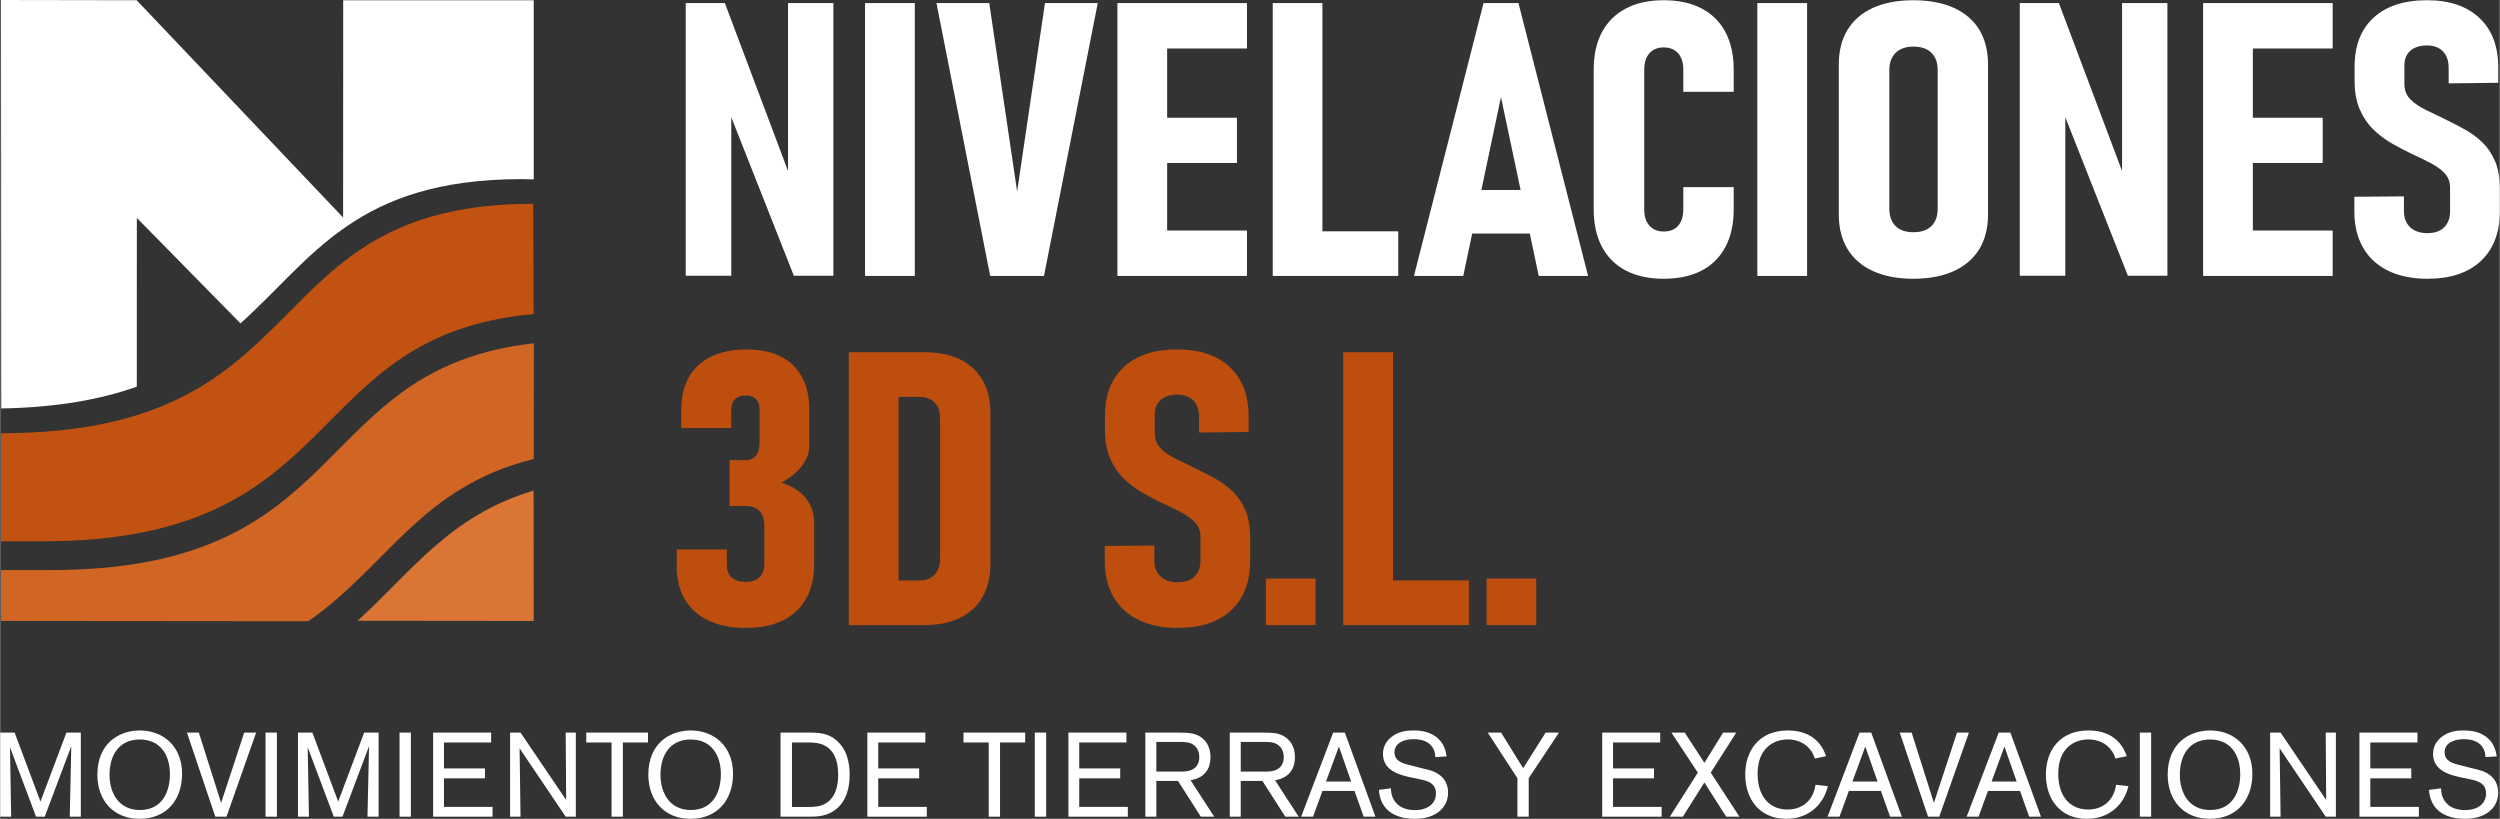 <?xml version="1.0" encoding="UTF-8"?>
<!DOCTYPE svg PUBLIC "-//W3C//DTD SVG 1.1//EN" "http://www.w3.org/Graphics/SVG/1.1/DTD/svg11.dtd">
<!-- Creator: CorelDRAW -->
<svg xmlns="http://www.w3.org/2000/svg" xml:space="preserve" width="2064px" height="676px" version="1.1" style="shape-rendering:geometricPrecision; text-rendering:geometricPrecision; image-rendering:optimizeQuality; fill-rule:evenodd; clip-rule:evenodd"
viewBox="0 0 528.86 173.24"
 xmlns:xlink="http://www.w3.org/1999/xlink"
 xmlns:xodm="http://www.corel.com/coreldraw/odm/2003">
 <rect x="0" y="0" width="528.86" height="173.24" fill="#333333" stroke="none"/>
 <defs>
  <style type="text/css">
   <![CDATA[
    .fil0 {fill:#C25211}
    .fil1 {fill:#D16523}
    .fil2 {fill:#DB7535}
    .fil3 {fill:white}
    .fil5 {fill:#BE4E0E;fill-rule:nonzero}
    .fil4 {fill:white;fill-rule:nonzero}
   ]]>
  </style>
 </defs>
 <g id="Capa_x0020_1">
  <g id="_1694561664128">
   <path class="fil0" d="M8.96 114.53c65.1,0 54.08,-43.55 103.91,-48.09l-0.1 -23.32c-59.82,0 -43.93,48.54 -112.6,48.54l0 22.87 8.79 0z"/>
   <path class="fil1" d="M65.19 131.44c16.8,-11.68 23.82,-28.47 47.7,-34.32l0.02 -24.49c-47.71,5.37 -37.81,47.98 -102.16,47.98l-10.58 0 0 10.77 65.02 0.06z"/>
   <path class="fil2" d="M112.88 131.38l-0.03 -27.58c-17.88,5.35 -25.83,17.24 -37.24,27.54l37.27 0.04z"/>
   <path class="fil3" d="M28.9 81.81c-7.54,2.68 -16.8,4.4 -28.68,4.61l-0.05 -86.42 28.7 0.05 43.68 45.97 0.02 -45.97 40.31 0 0 37.9 -2.56 -0.05c-35.1,0 -44.13,16.71 -59.48,30.52l-21.93 -22.31 -0.01 35.7z"/>
   <polygon class="fil4" points="145.04,58.34 145.04,0.65 153.32,0.65 167.83,39.21 166.69,40.71 166.69,0.65 176.28,0.65 176.28,58.34 167.92,58.34 153.58,22.01 154.68,20.46 154.68,58.34 "/>
   <polygon id="_1" class="fil4" points="193.51,0.65 193.51,58.38 182.98,58.38 182.98,0.65 "/>
   <polygon id="_2" class="fil4" points="209.46,58.38 198.09,0.65 209.26,0.65 215.16,40.52 221.05,0.65 232.22,0.65 220.84,58.38 "/>
   <path id="_3" class="fil4" d="M236.38 58.38l0 -57.73 10.52 0 0 57.73 -10.52 0zm4.67 0l0 -9.6 22.74 0 0 9.6 -22.74 0zm0 -23.9l0 -9.57 20.62 0 0 9.57 -20.62 0zm0 -24.22l0 -9.61 22.74 0 0 9.61 -22.74 0z"/>
   <path id="_4" class="fil4" d="M269.24 58.38l0 -57.73 10.51 0 0 57.73 -10.51 0zm4.33 0l0 -9.44 22.23 0 0 9.44 -22.23 0z"/>
   <path id="_5" class="fil4" d="M299.12 58.38l14.72 -57.73 7.39 0 14.73 57.73 -10.44 0 -7.99 -37.84 -7.98 37.84 -10.43 0zm10.01 -8.97l0 -9.21 16.81 0 0 9.21 -16.81 0z"/>
   <path id="_6" class="fil4" d="M351.95 58.98c-3.11,0 -5.76,-0.58 -7.98,-1.72 -2.2,-1.15 -3.9,-2.83 -5.07,-5.03 -1.17,-2.19 -1.75,-4.85 -1.75,-7.94l0 -29.55c0,-3.11 0.58,-5.77 1.75,-7.95 1.17,-2.18 2.87,-3.85 5.07,-5 2.22,-1.16 4.87,-1.74 7.98,-1.74 3.15,0 5.83,0.58 8.03,1.74 2.2,1.15 3.88,2.82 5.05,5.01 1.16,2.2 1.74,4.87 1.74,7.98l0 4.65 -10.66 0 0 -4.65c0,-0.97 -0.14,-1.81 -0.46,-2.52 -0.31,-0.7 -0.78,-1.24 -1.41,-1.64 -0.62,-0.4 -1.37,-0.59 -2.29,-0.59 -1.27,0 -2.27,0.4 -3.01,1.24 -0.74,0.83 -1.1,2 -1.1,3.47l0 29.55c0,1.48 0.36,2.63 1.1,3.46 0.74,0.81 1.74,1.23 3.01,1.23 1.36,0 2.39,-0.42 3.1,-1.26 0.71,-0.83 1.06,-1.99 1.06,-3.47l0 -4.65 10.66 0 0 4.65c0,3.12 -0.58,5.79 -1.74,7.98 -1.17,2.2 -2.85,3.88 -5.05,5.03 -2.2,1.14 -4.88,1.72 -8.03,1.72z"/>
   <polygon id="_7" class="fil4" points="382.3,0.65 382.3,58.38 371.77,58.38 371.77,0.65 "/>
   <path id="_8" class="fil4" d="M404.8 58.98c-3.32,0 -6.16,-0.54 -8.52,-1.61 -2.36,-1.07 -4.16,-2.62 -5.4,-4.64 -1.25,-2.03 -1.87,-4.47 -1.87,-7.33l0 -31.77c0,-2.88 0.62,-5.34 1.87,-7.36 1.24,-2.03 3.04,-3.56 5.4,-4.63 2.36,-1.06 5.2,-1.59 8.52,-1.59 3.3,0 6.14,0.53 8.5,1.59 2.36,1.07 4.18,2.6 5.42,4.63 1.23,2.02 1.86,4.48 1.86,7.36l0 31.77c0,2.86 -0.63,5.3 -1.86,7.33 -1.24,2.02 -3.06,3.57 -5.42,4.64 -2.36,1.07 -5.2,1.61 -8.5,1.61zm0 -9.85c1.64,0 2.9,-0.42 3.79,-1.29 0.89,-0.85 1.34,-2.1 1.34,-3.71l0 -29.31c0,-1.55 -0.44,-2.77 -1.32,-3.64 -0.87,-0.88 -2.14,-1.32 -3.81,-1.32 -1.62,0 -2.87,0.44 -3.77,1.32 -0.88,0.87 -1.33,2.09 -1.33,3.64l0 29.31c0,1.61 0.45,2.86 1.33,3.71 0.9,0.87 2.15,1.29 3.77,1.29z"/>
   <polygon id="_9" class="fil4" points="427.3,58.34 427.3,0.65 435.57,0.65 450.08,39.21 448.94,40.71 448.94,0.65 458.53,0.65 458.53,58.34 450.17,58.34 435.83,22.01 436.93,20.46 436.93,58.34 "/>
   <path id="_10" class="fil4" d="M466.09 58.38l0 -57.73 10.52 0 0 57.73 -10.52 0zm4.67 0l0 -9.6 22.74 0 0 9.6 -22.74 0zm0 -23.9l0 -9.57 20.63 0 0 9.57 -20.63 0zm0 -24.22l0 -9.61 22.74 0 0 9.61 -22.74 0z"/>
   <path id="_11" class="fil4" d="M513.58 58.98c-3.25,0 -6.03,-0.57 -8.33,-1.69 -2.3,-1.13 -4.07,-2.74 -5.3,-4.86 -1.23,-2.12 -1.86,-4.68 -1.86,-7.71l0 -3.09 10.49 -0.08 0 3.09c0,1.47 0.43,2.6 1.32,3.44 0.87,0.83 2.09,1.25 3.65,1.25 1.52,0 2.71,-0.41 3.53,-1.23 0.84,-0.82 1.26,-1.94 1.26,-3.38l0 -5.04c0,-1.19 -0.37,-2.19 -1.13,-2.99 -0.75,-0.82 -1.75,-1.54 -2.99,-2.19 -1.25,-0.65 -2.58,-1.3 -4.03,-1.96 -1.39,-0.67 -2.8,-1.41 -4.22,-2.22 -1.43,-0.83 -2.73,-1.82 -3.91,-2.97 -1.17,-1.15 -2.11,-2.56 -2.84,-4.23 -0.72,-1.67 -1.08,-3.67 -1.08,-6.03l0 -2.98c0,-4.45 1.33,-7.9 4.01,-10.36 2.68,-2.46 6.44,-3.7 11.31,-3.7 4.73,0 8.42,1.25 11.07,3.74 2.67,2.48 4,5.98 4,10.48l0 3.25 -10.49 0.12 0 -3.29c0,-1.48 -0.41,-2.64 -1.2,-3.47 -0.81,-0.84 -1.94,-1.26 -3.38,-1.26 -1.53,0 -2.71,0.38 -3.55,1.14 -0.84,0.76 -1.24,1.79 -1.24,3.12l0 3.85c0,1.35 0.42,2.45 1.29,3.32 0.87,0.85 1.98,1.61 3.34,2.26 1.38,0.64 2.83,1.35 4.36,2.11 1.34,0.64 2.65,1.33 3.97,2.08 1.31,0.73 2.51,1.64 3.61,2.69 1.09,1.06 1.96,2.38 2.62,3.93 0.67,1.56 1,3.5 1,5.8l0 4.8c0,4.5 -1.33,8.01 -4.01,10.51 -2.67,2.5 -6.43,3.75 -11.27,3.75z"/>
   <path class="fil5" d="M157.78 132.85c-3.06,0 -5.68,-0.51 -7.88,-1.54 -2.19,-1.03 -3.87,-2.52 -5.03,-4.47 -1.16,-1.94 -1.74,-4.3 -1.74,-7.05l0 -3.54 10.61 0 0 3.34c0,1.13 0.36,2.02 1.07,2.63 0.69,0.61 1.69,0.9 2.97,0.9 1.21,0 2.17,-0.32 2.85,-0.99 0.7,-0.66 1.04,-1.58 1.04,-2.77l0 -8.23c0,-1.32 -0.34,-2.33 -1.05,-3.04 -0.71,-0.69 -1.68,-1.04 -2.93,-1.04l-3.36 0 0 -9.69 3.36 0c0.93,0 1.67,-0.33 2.19,-0.96 0.52,-0.63 0.78,-1.53 0.78,-2.7l0 -7.14c0,-0.92 -0.26,-1.64 -0.77,-2.14 -0.5,-0.51 -1.21,-0.76 -2.11,-0.76 -0.97,0 -1.73,0.25 -2.28,0.77 -0.55,0.51 -0.82,1.25 -0.82,2.21l0 3.93 -10.58 0 0 -3.93c0,-4.05 1.22,-7.18 3.65,-9.39 2.44,-2.21 5.84,-3.32 10.19,-3.32 4.21,0 7.47,1.11 9.79,3.32 2.3,2.21 3.45,5.32 3.45,9.35l0 7.7c0,1.49 -0.51,2.91 -1.55,4.27 -1.03,1.36 -2.48,2.54 -4.35,3.55 2.19,0.66 3.88,1.73 5.1,3.22 1.22,1.48 1.83,3.24 1.83,5.27l0 8.79c0,4.28 -1.28,7.6 -3.8,9.94 -2.53,2.35 -6.08,3.51 -10.63,3.51z"/>
   <path id="_1_15" class="fil5" d="M186.55 132.26l0 -9.45 7.89 0c1.42,0 2.51,-0.42 3.28,-1.23 0.75,-0.83 1.14,-1.95 1.14,-3.38l0 -29.62c0,-1.45 -0.39,-2.59 -1.14,-3.39 -0.77,-0.81 -1.86,-1.21 -3.28,-1.22l-7.89 0 0 -9.45 8.95 0c4.45,0 7.89,1.14 10.34,3.4 2.45,2.27 3.67,5.45 3.67,9.55l0 31.85c0,2.69 -0.55,5.02 -1.65,6.96 -1.1,1.95 -2.71,3.43 -4.8,4.45 -2.1,1.01 -4.63,1.53 -7.6,1.53l-8.91 0zm-7 0l0 -57.74 10.52 0 0 57.74 -10.52 0z"/>
   <path id="_2_16" class="fil5" d="M249.19 132.85c-3.25,0 -6.03,-0.56 -8.33,-1.69 -2.31,-1.12 -4.07,-2.74 -5.31,-4.85 -1.23,-2.13 -1.85,-4.69 -1.85,-7.71l0 -3.09 10.49 -0.08 0 3.09c0,1.46 0.43,2.6 1.32,3.44 0.87,0.82 2.08,1.24 3.65,1.24 1.52,0 2.71,-0.4 3.53,-1.23 0.84,-0.81 1.26,-1.94 1.26,-3.37l0 -5.05c0,-1.19 -0.37,-2.19 -1.13,-2.99 -0.75,-0.81 -1.75,-1.53 -3,-2.18 -1.24,-0.65 -2.57,-1.3 -4.02,-1.97 -1.39,-0.66 -2.8,-1.41 -4.22,-2.22 -1.43,-0.83 -2.74,-1.82 -3.91,-2.97 -1.17,-1.15 -2.12,-2.56 -2.84,-4.23 -0.72,-1.66 -1.09,-3.67 -1.09,-6.03l0 -2.98c0,-4.45 1.34,-7.9 4.02,-10.35 2.68,-2.47 6.44,-3.7 11.31,-3.7 4.72,0 8.42,1.24 11.07,3.74 2.66,2.48 4,5.97 4,10.47l0 3.26 -10.49 0.12 0 -3.3c0,-1.47 -0.41,-2.64 -1.2,-3.47 -0.82,-0.84 -1.95,-1.26 -3.38,-1.26 -1.54,0 -2.71,0.38 -3.55,1.14 -0.84,0.76 -1.24,1.79 -1.24,3.12l0 3.85c0,1.35 0.42,2.45 1.28,3.32 0.87,0.85 1.99,1.61 3.35,2.26 1.38,0.64 2.83,1.36 4.36,2.12 1.33,0.63 2.65,1.33 3.97,2.07 1.3,0.73 2.51,1.64 3.61,2.7 1.08,1.06 1.95,2.37 2.62,3.93 0.67,1.56 1,3.5 1,5.8l0 4.8c0,4.5 -1.33,8.01 -4.01,10.5 -2.67,2.51 -6.44,3.75 -11.27,3.75z"/>
   <polygon id="_3_17" class="fil5" points="267.79,132.26 267.79,122.41 278.3,122.41 278.3,132.26 "/>
   <path id="_4_18" class="fil5" d="M284.17 132.26l0 -57.74 10.52 0 0 57.74 -10.52 0zm4.33 0l0 -9.45 22.24 0 0 9.45 -22.24 0z"/>
   <polygon id="_5_19" class="fil5" points="314.48,132.26 314.48,122.41 324.99,122.41 324.99,132.26 "/>
   <polygon class="fil4" points="14.01,155 8.52,169.59 3.05,155 0,155 0,172.79 2.32,172.79 2.07,158.1 7.58,172.79 9.42,172.79 15.04,157.87 14.72,172.79 17.06,172.79 17.06,155 "/>
   <path id="_1_20" class="fil4" d="M38.48 163.72c0,-5.8 -3.96,-9.17 -8.95,-9.17 -4.41,0 -8.97,2.74 -8.97,9.34 0,5.55 3.48,9.35 8.9,9.35 5.89,0 9.02,-4.18 9.02,-9.52zm-2.57 0.02c0.02,3.66 -1.56,7.64 -6.35,7.64 -4.59,0 -6.43,-3.73 -6.43,-7.46 0,-4.01 1.92,-7.46 6.4,-7.46 4.11,0 6.35,2.97 6.38,7.28z"/>
   <polygon id="_2_21" class="fil4" points="46.74,169.87 42.03,155 39.51,155 45.51,172.79 47.88,172.79 54.15,155 51.63,155 "/>
   <polygon id="_3_22" class="fil4" points="56.14,155 56.14,172.79 58.54,172.79 58.54,155 "/>
   <polygon id="_4_23" class="fil4" points="77.01,155 71.51,169.59 66.05,155 63,155 63,172.79 65.32,172.79 65.06,158.1 70.58,172.79 72.42,172.79 78.04,157.87 77.71,172.79 80.06,172.79 80.06,155 "/>
   <polygon id="_5_24" class="fil4" points="84.49,155 84.49,172.79 86.89,172.79 86.89,155 "/>
   <polygon id="_6_25" class="fil4" points="102.56,164.68 102.56,162.58 93.89,162.58 93.89,157.09 103.87,157.09 103.87,155 91.6,155 91.6,172.79 104.17,172.79 104.17,170.72 93.89,170.72 93.89,164.68 "/>
   <polygon id="_7_26" class="fil4" points="119.64,155 119.75,169.26 110.09,155 107.88,155 107.88,172.79 110.09,172.79 109.89,158.33 119.64,172.79 121.79,172.79 121.79,155 "/>
   <polygon id="_8_27" class="fil4" points="137.06,157.09 137.06,155 124,155 124,157.09 129.35,157.09 129.35,172.79 131.74,172.79 131.74,157.09 "/>
   <path id="_9_28" class="fil4" d="M155.05 163.72c0,-5.8 -3.96,-9.17 -8.95,-9.17 -4.41,0 -8.97,2.74 -8.97,9.34 0,5.55 3.48,9.35 8.9,9.35 5.89,0 9.02,-4.18 9.02,-9.52zm-2.57 0.02c0.02,3.66 -1.56,7.64 -6.35,7.64 -4.59,0 -6.43,-3.73 -6.43,-7.46 0,-4.01 1.92,-7.46 6.4,-7.46 4.11,0 6.35,2.97 6.38,7.28z"/>
   <path id="_10_29" class="fil4" d="M165.1 172.79l6.13 0c1.51,0 3.93,0 5.99,-1.89 2.45,-2.29 2.5,-5.77 2.5,-7.01 0,-1.26 -0.08,-4.41 -2.22,-6.7 -2.07,-2.19 -4.31,-2.19 -6.83,-2.19l-5.57 0 0 17.79zm5.22 -15.7c1.26,0 2.29,0 3.27,0.3 2.85,0.89 3.71,3.61 3.71,6.53 0,3.83 -1.51,5.44 -2.7,6.1 -1.18,0.68 -2.37,0.7 -3.93,0.73l-3.15 0 0 -13.66 2.8 0z"/>
   <polygon id="_11_30" class="fil4" points="194.43,164.68 194.43,162.58 185.77,162.58 185.77,157.09 195.74,157.09 195.74,155 183.47,155 183.47,172.79 196.05,172.79 196.05,170.72 185.77,170.72 185.77,164.68 "/>
   <polygon id="_12" class="fil4" points="216.86,157.09 216.86,155 203.81,155 203.81,157.09 209.15,157.09 209.15,172.79 211.54,172.79 211.54,157.09 "/>
   <polygon id="_13" class="fil4" points="218.9,155 218.9,172.79 221.3,172.79 221.3,155 "/>
   <polygon id="_14" class="fil4" points="236.97,164.68 236.97,162.58 228.3,162.58 228.3,157.09 238.28,157.09 238.28,155 226.01,155 226.01,172.79 238.58,172.79 238.58,170.72 228.3,170.72 228.3,164.68 "/>
   <path id="_15" class="fil4" d="M249.19 165.23l4.84 7.56 2.82 0 -4.99 -7.71c0.86,-0.15 4.21,-0.73 4.21,-4.89 0,-1.64 -0.55,-3.12 -1.86,-4.11 -1.39,-1.06 -2.85,-1.06 -5.32,-1.08l-6.6 0 0 17.79 2.32 0 0 -7.56 4.58 0zm-4.58 -8.26l4.58 0c1.36,0 2.52,-0.03 3.45,0.75 1.01,0.83 1.06,2.04 1.06,2.5 0,1.28 -0.58,2.47 -2.22,2.87 -0.7,0.17 -1.41,0.17 -2.16,0.17l-4.71 0 0 -6.29z"/>
   <path id="_16" class="fil4" d="M267.06 165.23l4.84 7.56 2.82 0 -4.99 -7.71c0.86,-0.15 4.21,-0.73 4.21,-4.89 0,-1.64 -0.56,-3.12 -1.87,-4.11 -1.38,-1.06 -2.85,-1.06 -5.31,-1.08l-6.61 0 0 17.79 2.32 0 0 -7.56 4.59 0zm-4.59 -8.26l4.59 0c1.36,0 2.52,-0.03 3.45,0.75 1.01,0.83 1.06,2.04 1.06,2.5 0,1.28 -0.58,2.47 -2.22,2.87 -0.71,0.17 -1.41,0.17 -2.17,0.17l-4.71 0 0 -6.29z"/>
   <path id="_17" class="fil4" d="M288.48 172.79l2.49 0 -6.47 -17.79 -2.47 0 -6.78 17.79 2.52 0 1.99 -5.44 6.78 0 1.94 5.44zm-7.97 -7.43l2.73 -7.41 2.59 7.41 -5.32 0z"/>
   <path id="_18" class="fil4" d="M300.4 164.88c1.73,0.35 3.37,0.9 3.37,2.97 0,2.32 -1.91,3.55 -4.43,3.55 -1.31,0 -2.65,-0.3 -3.66,-1.18 -1.33,-1.18 -1.41,-2.75 -1.43,-3.43l-2.55 0.33c0.41,5.87 5.92,6.12 7.54,6.12 1.08,0 3.12,-0.1 4.83,-1.26 1.59,-1.08 2.27,-2.64 2.27,-4.31 0,-1.18 -0.4,-3.32 -3.07,-4.43 -0.71,-0.3 -1.44,-0.45 -2.8,-0.78l-1.96 -0.51c-1.54,-0.35 -3.51,-0.8 -3.51,-2.77 0,-1.91 1.89,-2.79 4.04,-2.79 1.13,0 2.26,0.2 3.17,0.85 1.34,0.98 1.41,2.4 1.44,2.95l2.39 -0.15c-0.18,-1.08 -0.53,-2.9 -2.29,-4.18 -1.62,-1.19 -3.53,-1.31 -4.79,-1.31 -1.24,0 -3.18,0.15 -4.76,1.51 -0.68,0.58 -1.64,1.69 -1.64,3.45 0,3.68 3.78,4.54 6.35,5.07l1.49 0.3z"/>
   <polygon id="_19" class="fil4" points="329.8,155 326.98,155 322.22,162.53 317.56,155 314.73,155 321.01,164.65 321.01,172.79 323.4,172.79 323.4,164.65 "/>
   <polygon id="_20" class="fil4" points="349.91,164.68 349.91,162.58 341.24,162.58 341.24,157.09 351.22,157.09 351.22,155 338.95,155 338.95,172.79 351.52,172.79 351.52,170.72 341.24,170.72 341.24,164.68 "/>
   <polygon id="_21" class="fil4" points="367.32,155 364.53,155 360.57,161.4 356.41,155 353.59,155 359.18,163.47 353.26,172.79 356.01,172.79 360.57,165.56 365.18,172.79 367.98,172.79 361.91,163.47 "/>
   <path id="_22" class="fil4" d="M384.08 166.04c-0.55,3.75 -3.25,5.24 -5.9,5.24 -4.1,0 -6.35,-3.1 -6.35,-7.51 0,-1.82 0.36,-3.68 1.49,-5.09 1.16,-1.49 3,-2.24 4.89,-2.24 2.24,0 3.8,1 4.66,2.06 0.66,0.76 0.83,1.34 1.06,1.99l2.39 -0.5c-0.42,-1.19 -1.94,-5.44 -8.08,-5.44 -6.13,0 -9.03,4.3 -9.03,9.34 0,4.94 2.83,9.35 8.7,9.35 5.16,0 8.01,-3.52 8.77,-6.9l-2.6 -0.3z"/>
   <path id="_23" class="fil4" d="M399.86 172.79l2.49 0 -6.48 -17.79 -2.47 0 -6.77 17.79 2.52 0 1.99 -5.44 6.78 0 1.94 5.44zm-7.97 -7.43l2.72 -7.41 2.6 7.41 -5.32 0z"/>
   <polygon id="_24" class="fil4" points="409.13,169.87 404.42,155 401.9,155 407.89,172.79 410.26,172.79 416.54,155 414.02,155 "/>
   <path id="_25" class="fil4" d="M429.29 172.79l2.49 0 -6.47 -17.79 -2.47 0 -6.78 17.79 2.52 0 1.99 -5.44 6.78 0 1.94 5.44zm-7.96 -7.43l2.72 -7.41 2.59 7.41 -5.31 0z"/>
   <path id="_26" class="fil4" d="M447.68 166.04c-0.55,3.75 -3.25,5.24 -5.89,5.24 -4.11,0 -6.35,-3.1 -6.35,-7.51 0,-1.82 0.35,-3.68 1.48,-5.09 1.16,-1.49 3,-2.24 4.89,-2.24 2.24,0 3.81,1 4.66,2.06 0.66,0.76 0.84,1.34 1.06,1.99l2.4 -0.5c-0.43,-1.19 -1.94,-5.44 -8.09,-5.44 -6.13,0 -9.02,4.3 -9.02,9.34 0,4.94 2.82,9.35 8.69,9.35 5.17,0 8.01,-3.52 8.77,-6.9l-2.6 -0.3z"/>
   <polygon id="_27" class="fil4" points="452.7,155 452.7,172.79 455.09,172.79 455.09,155 "/>
   <path id="_28" class="fil4" d="M476.51 163.72c0,-5.8 -3.96,-9.17 -8.94,-9.17 -4.41,0 -8.98,2.74 -8.98,9.34 0,5.55 3.48,9.35 8.9,9.35 5.9,0 9.02,-4.18 9.02,-9.52zm-2.57 0.02c0.03,3.66 -1.56,7.64 -6.35,7.64 -4.59,0 -6.43,-3.73 -6.43,-7.46 0,-4.01 1.92,-7.46 6.41,-7.46 4.1,0 6.35,2.97 6.37,7.28z"/>
   <polygon id="_29" class="fil4" points="492.03,155 492.13,169.26 482.48,155 480.27,155 480.27,172.79 482.48,172.79 482.28,158.33 492.03,172.79 494.18,172.79 494.18,155 "/>
   <polygon id="_30" class="fil4" points="510.13,164.68 510.13,162.58 501.46,162.58 501.46,157.09 511.44,157.09 511.44,155 499.16,155 499.16,172.79 511.74,172.79 511.74,170.72 501.46,170.72 501.46,164.68 "/>
   <path id="_31" class="fil4" d="M522.58 164.88c1.73,0.35 3.37,0.9 3.37,2.97 0,2.32 -1.91,3.55 -4.43,3.55 -1.31,0 -2.65,-0.3 -3.66,-1.18 -1.33,-1.18 -1.41,-2.75 -1.43,-3.43l-2.55 0.33c0.4,5.87 5.92,6.12 7.54,6.12 1.08,0 3.12,-0.1 4.83,-1.26 1.59,-1.08 2.27,-2.64 2.27,-4.31 0,-1.18 -0.4,-3.32 -3.07,-4.43 -0.71,-0.3 -1.44,-0.45 -2.8,-0.78l-1.97 -0.51c-1.53,-0.35 -3.5,-0.8 -3.5,-2.77 0,-1.91 1.89,-2.79 4.03,-2.79 1.14,0 2.27,0.2 3.18,0.85 1.33,0.98 1.41,2.4 1.44,2.95l2.39 -0.15c-0.18,-1.08 -0.53,-2.9 -2.29,-4.18 -1.62,-1.19 -3.53,-1.31 -4.79,-1.31 -1.24,0 -3.18,0.15 -4.76,1.51 -0.68,0.58 -1.64,1.69 -1.64,3.45 0,3.68 3.78,4.54 6.35,5.07l1.49 0.3z"/>
  </g>
 </g>
</svg>

